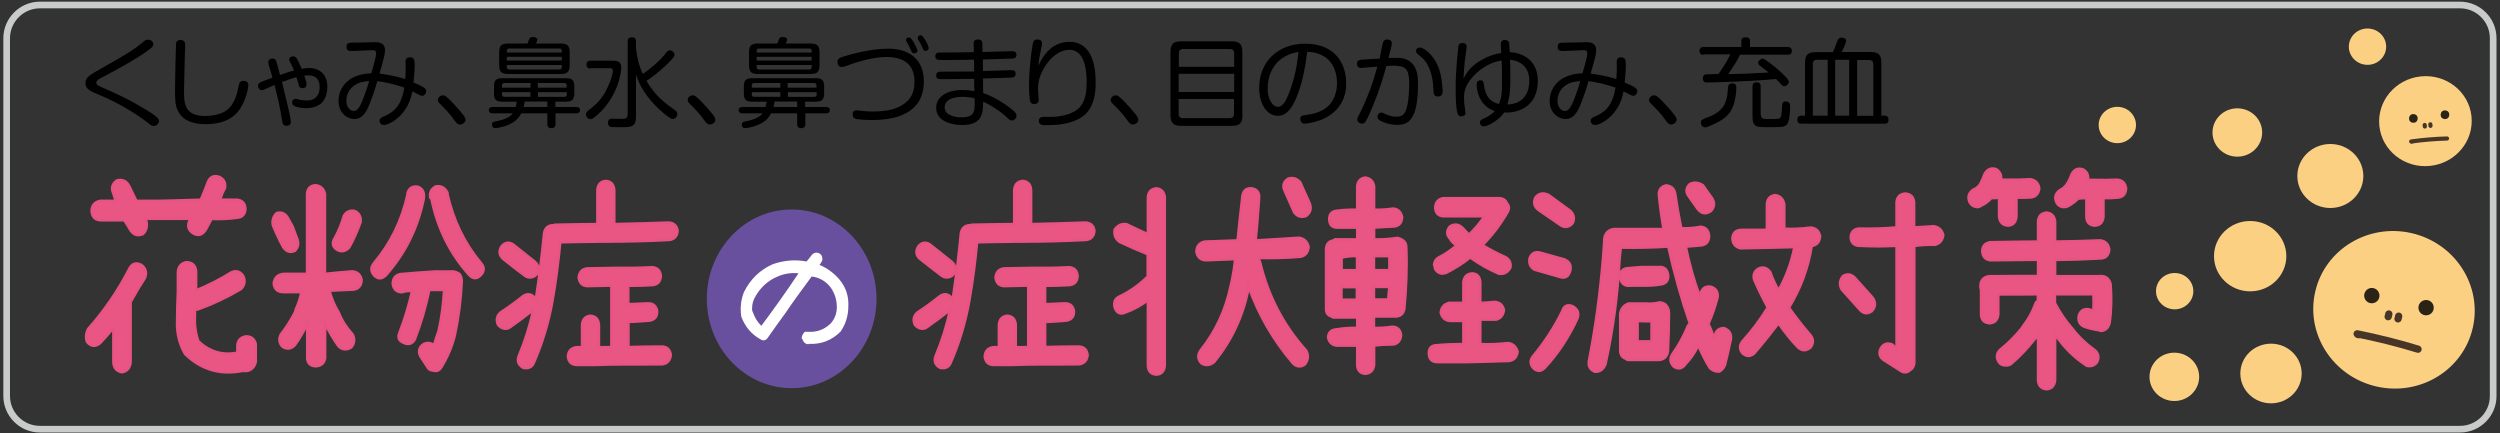 <?xml version="1.0" encoding="utf-8"?>
<!-- Generator: Adobe Illustrator 26.1.0, SVG Export Plug-In . SVG Version: 6.00 Build 0)  -->
<svg version="1.1" xmlns="http://www.w3.org/2000/svg" xmlns:xlink="http://www.w3.org/1999/xlink" x="0px" y="0px"
	 viewBox="0 0 1500 260" style="enable-background:new 0 0 1500 260;" xml:space="preserve">
<rect x="0" y="0" width="1500" height="260" fill="#333333" stroke="none"/>
<style type="text/css">
	.st0{fill:#68509F;}
	.st1{fill:#E95684;stroke:#E95383;stroke-width:1.643;stroke-miterlimit:10;}
	.st2{fill:#FFFFFF;}
	.st3{fill:none;stroke:#C9CACA;stroke-width:4;stroke-miterlimit:10;}
	.st4{fill:#FBD083;}
	.st5{opacity:0.83;}
	
		.st6{opacity:0.83;fill:none;stroke:#231815;stroke-width:4.377;stroke-linecap:round;stroke-linejoin:round;stroke-miterlimit:10;}
	
		.st7{opacity:0.83;fill:none;stroke:#231815;stroke-width:2.507;stroke-linecap:round;stroke-linejoin:round;stroke-miterlimit:10;}
</style>
<g id="レイヤー_2">
</g>
<g id="レイヤー_1">
	<ellipse class="st0" cx="475" cy="179.3" rx="50.9" ry="53.6"/>
	<g>
		<path class="st1" d="M84.8,159c2.6,1.9,3.3,4.5,2.2,7.6c-3.1,4.9-6,9.7-8.7,14.6v0.9v35.1c-0.3,3.5-2,5.5-5.1,6.1
			c-3.2-0.6-5-2.6-5.1-6.1v-20.6c-2.6,3.2-5.2,6.2-7.9,9.1c-3,2.5-5.6,2.3-8-0.7c-0.8-2.5-0.6-5.1,0.7-7.6
			c9.6-10.8,17.9-22.8,24.7-36.1C79.2,158.1,81.7,157.4,84.8,159z M114.6,131.2H95.1h-8c-0.1,0.7,0.1,1.2,0.7,1.6
			c0.6,3.1,0,5.6-2.1,7.6c-3.1,1.3-5.5,0.5-7.4-2.3c-1.1-2-2.4-4-3.7-6H60.7c-3.4,0-5.3-1.8-5.7-5.4c0.1-3.4,1.8-5.5,5.1-6.1h9.4
			l-1.5-4.7c-1.4-3.1-0.6-5.6,2.2-7.6c3.2-0.8,5.6,0.3,7.2,3.2l4.4,9.1h13.2c8.4-0.2,16.9-0.4,25.5-0.7c1.5-3.4,2.9-7,4.3-10.7
			c1.2-3,3.4-4,6.5-3.1c3,1.3,4.2,3.6,3.6,6.9c-1.3,2.1-2.2,4.4-2.8,6.9h10.1c3.1,0.3,4.8,2.1,5,5.4c-0.2,3.3-1.9,5.1-5,5.3
			c-5.1,0.7-10.2,0.9-15.3,0.7c-1.3,2.3-2.5,4.6-3.7,6.9c-2,2.8-4.4,3.4-7.2,1.8c-3-1.9-3.7-4.5-2.2-7.7
			C114.3,132.1,114.6,131.8,114.6,131.2z M153.4,206.4v9.1v1.6c-0.7,3-2.5,4.8-5.1,5.4h-2.9c-13.1,2.6-24.6-0.7-34.3-10.1
			c-3.2-5.5-4.8-11.6-4.8-18c0-6.5,0.2-12.9,0.5-19.4v-11.5c0.1-3.4,1.8-5.5,5-6.1c3.5,0,5.5,1.8,5.8,5.4v2.2v9.3
			c7.3-3,14.4-6.6,21.2-10.8c3-1.4,5.4-0.6,7.2,2.3c1.2,2.9,0.7,5.5-1.5,7.6c-8.4,5-17.1,9.1-26.1,12.3h-1.5v3.9
			c-0.3,5.4,0.4,10.4,2.1,15.2c6.7,6.3,14.5,8.6,23.5,6.9v-2.3v-1.5V207c0.4-2.9,2-4.6,5-5.1C150.6,201.8,152.6,203.3,153.4,206.4z"
			/>
		<path class="st1" d="M170,148.3c-1.5-2.7-2.8-5.4-4-8l-2.2-5.1c-0.6-2.8,0.2-5.3,2.2-7.3c2.9-0.8,5.1,0.2,6.7,2.9l2.9,5.3
			c0.8,2.3,1.7,4.7,2.6,7c1.2,2.9,0.7,5.4-1.4,7.4C174.1,151.7,171.8,150.9,170,148.3z M211.3,162.9c3.1,0.2,5,1.9,5.6,5.1
			c-0.1,3.3-1.7,5.2-4.7,5.7c-4.8,0.2-9.7,0.4-14.6,0.7c1.3,4.7,3.1,9.1,5.6,13.1c1.9,4.9,4.7,9.2,8.2,13c1.6,2.8,1.3,5.5-0.7,7.9
			c-2.7,1.7-5.2,1.5-7.5-0.6c-3.1-4.4-5.8-9-8.2-13.7v20.9c-0.6,3-2.5,4.6-5.7,4.7c-3.1-0.2-4.7-1.8-4.9-4.7v-20.9
			c-2.1,4.6-4.6,8.9-7.5,12.9c-2.3,2.4-4.8,2.7-7.5,0.9c-1.9-2.2-2.2-4.7-0.8-7.3c3.1-4,5.9-8.3,8.3-13c0.3-0.6,0.5-1.3,0.7-2.2
			c1.5-3.2,2.6-6.6,3.3-10.2H170c-3.4,0-5.3-1.7-5.7-5.1c0.4-3.4,2.3-5.3,5.7-5.7h14.3v-48.1c0.2-3.1,1.8-4.8,4.9-5.1
			c3.1,0.3,5,2,5.7,5.1v48.1C200.3,163.8,205.7,163.3,211.3,162.9z M202.2,149.8c-2.8-1.8-3.1-4.3-1.1-7.3c2.2-4.1,4-8.5,5.3-13.1
			c1.5-2.3,3.6-3.3,6.4-2.8c2.7,1.3,3.8,3.5,3.5,6.6c-1.9,5.4-4.1,10.4-6.8,15.2C207.3,150.8,204.9,151.3,202.2,149.8z M254.2,118.7
			v0.6c-3.6,17.6-11.2,32.9-22.8,45.9c-2.4,2.3-4.7,2.3-6.9,0c-2.1-2.4-2.1-4.9,0-7.4c10-11.9,16.7-25.7,20.1-41.3v-0.7
			c0.9-3,3-4.2,6.1-3.7C253.5,113.2,254.7,115.4,254.2,118.7z M271.4,162.9c1.5,0.1,2.9,0.6,4.2,1.5c0.9,1.2,1.4,2.6,1.4,4.4
			c-0.5,11-1.9,21.9-4.2,32.6c-1.8,6.9-4.5,13.3-8.3,19.3c-1.3,1.8-2.9,2.2-4.9,1.5c-1.5,0-2.6-0.8-3.3-2.3l-4-6.1
			c-1.5-3-0.8-5.5,1.9-7.3c2.1-1.1,4.2-0.8,6.2,0.7c0.8-2.8,1.8-5.7,2.8-8.6c1.8-8.1,2.9-16.3,3.3-24.7h-6.1h-2.9
			c-2,10.2-5,20.2-8.7,29.8c-1.6,2.6-3.7,3.3-6.4,2c-3.1-1.1-3.9-3.2-2.6-6.3c3.1-8,5.6-16.3,7.5-24.8c-2.1-0.2-4.2,0-6.2,0.7
			c-3.2-0.1-5-1.8-5.4-5.1c0.1-3.3,1.7-5.2,4.7-5.7c6.7-0.6,13.4-1.1,20.1-1.5H271.4z M288.4,157.7c2.3,2.5,2.3,5,0,7.4
			c-2.3,2.3-4.5,2.3-6.7,0c-11.7-12.9-19.2-28.2-22.8-45.9l-0.7-0.6c-0.5-3,0.6-5.3,3.3-6.7c3.1-0.5,5.4,0.7,6.9,3.7v0.7
			C271.9,132,278.5,145.8,288.4,157.7z"/>
		<path class="st1" d="M401.2,133.6c3.1,0.2,4.8,1.8,5.3,4.8c-0.2,3.2-1.8,5.1-4.9,5.5c-13,0.7-26.1,1-39.3,1
			c-8.8,0.1-17.5,0.2-26.2,0.4c-1.1,11.8-2.6,23.4-4.6,34.9c-2.3,13.1-6.1,25.8-11.4,37.8c-0.9,1.9-2.5,2.9-4.6,2.8
			c-0.6,0.1-1.3,0-1.9-0.4c-2.7-1.7-3.4-4-2.2-7c3.7-8.9,6.6-18,8.6-27.5c-4.6,3.6-9.3,7.1-14,10.4c-0.8,0.6-1.8,0.9-2.9,0.9
			c-1.7-0.2-3.1-1-4.2-2.3c-1.3-2.9-0.8-5.4,1.5-7.4c4.6-3,9.1-6.3,13.5-9.8c2.5-1.7,4.8-1.4,6.9,0.9c0.2,0.3,0.4,0.6,0.6,1
			c0.1-0.5,0.2-1,0.4-1.6c1.9-12.7,3.5-25.4,4.7-38.1c0.6-3.1,2.4-4.7,5.4-4.7c0.5-0.1,0.8-0.2,1.1-0.3c8.5-0.2,17-0.3,25.5-0.4
			v-20.6c0.3-3.2,1.9-5,5-5.3c3.1,0.3,4.7,2,5,5.3v20.6C379.5,134.3,390.3,134,401.2,133.6z M301.8,155.2c-2.3-2.2-2.6-4.7-0.8-7.4
			c1.9-2.3,4.2-2.7,6.7-1.2c4.4,3.5,8.8,7,13.2,10.5c2.3,2.1,2.7,4.6,1.1,7.4c-1.1,1.3-2.5,1.9-4,1.9c-1,0-2-0.3-2.9-0.9
			C310.5,162.1,306.1,158.7,301.8,155.2z M397.4,208c3,0.2,4.6,1.9,5,5c-0.3,3.1-1.9,5-4.9,5.5c-9.9,0.1-19.8,0.1-29.8,0.1
			c-7.2,0.3-14.5,0.4-21.9,0.3c-3-0.2-4.6-1.8-5-5c0.2-3.1,1.8-5,4.9-5.5h3.6v-13.6c0.3-3.2,1.9-5,5-5.3c3.1,0.3,4.7,2,5,5.3v13.6
			c2.6,0,5.1,0,7.6-0.1v-37c-4.7,0.1-9.5,0.2-14.3,0.3h-0.3c-3-0.2-4.6-1.9-5-5.1c0.3-3.2,1.9-5,5-5.4c5.6-0.1,11.2-0.2,16.8-0.3
			c7.5,0.1,14.9,0,22.3-0.4c3.1,0.3,4.8,2,5,5.3c-0.2,3.2-1.8,5-4.9,5.3c-4.8,0.3-9.7,0.4-14.6,0.4v11.1h2.6
			c3.1-0.2,6.2-0.3,9.3-0.4c3-0.1,4.8,1.4,5.4,4.4c0.2,3.2-1.2,5.2-4.3,5.8c-3.4,0.3-6.8,0.5-10.1,0.7H377v15.3
			c6.7-0.2,13.3-0.3,20-0.3H397.4z"/>
		<path class="st1" d="M651.3,133.6c3.1,0.2,4.8,1.8,5.3,4.8c-0.2,3.2-1.8,5.1-4.9,5.5c-13,0.7-26.1,1-39.3,1
			c-8.8,0.1-17.5,0.2-26.2,0.4c-1.1,11.8-2.6,23.4-4.6,34.9c-2.3,13.1-6.1,25.8-11.4,37.8c-0.9,1.9-2.5,2.9-4.6,2.8
			c-0.6,0.1-1.3,0-1.9-0.4c-2.7-1.7-3.4-4-2.2-7c3.7-8.9,6.6-18,8.6-27.5c-4.6,3.6-9.3,7.1-14,10.4c-0.8,0.6-1.8,0.9-2.9,0.9
			c-1.7-0.2-3.1-1-4.2-2.3c-1.3-2.9-0.8-5.4,1.5-7.4c4.6-3,9.1-6.3,13.5-9.8c2.5-1.7,4.8-1.4,6.9,0.9c0.2,0.3,0.4,0.6,0.6,1
			c0.1-0.5,0.2-1,0.4-1.6c1.9-12.7,3.5-25.4,4.7-38.1c0.6-3.1,2.4-4.7,5.4-4.7c0.5-0.1,0.8-0.2,1.1-0.3c8.5-0.2,17-0.3,25.5-0.4
			v-20.6c0.3-3.2,1.9-5,5-5.3c3.1,0.3,4.7,2,5,5.3v20.6C629.6,134.3,640.5,134,651.3,133.6z M551.9,155.2c-2.3-2.2-2.6-4.7-0.8-7.4
			c1.9-2.3,4.2-2.7,6.7-1.2c4.4,3.5,8.8,7,13.2,10.5c2.3,2.1,2.7,4.6,1.1,7.4c-1.1,1.3-2.5,1.9-4,1.9c-1,0-2-0.3-2.9-0.9
			C560.7,162.1,556.3,158.7,551.9,155.2z M647.5,208c3,0.2,4.6,1.9,5,5c-0.3,3.1-1.9,5-4.9,5.5c-9.9,0.1-19.8,0.1-29.8,0.1
			c-7.2,0.3-14.5,0.4-21.9,0.3c-3-0.2-4.6-1.8-5-5c0.2-3.1,1.8-5,4.9-5.5h3.6v-13.6c0.3-3.2,1.9-5,5-5.3c3.1,0.3,4.7,2,5,5.3v13.6
			c2.6,0,5.1,0,7.6-0.1v-37c-4.7,0.1-9.5,0.2-14.3,0.3h-0.3c-3-0.2-4.6-1.9-5-5.1c0.3-3.2,1.9-5,5-5.4c5.6-0.1,11.2-0.2,16.8-0.3
			c7.5,0.1,14.9,0,22.3-0.4c3.1,0.3,4.8,2,5,5.3c-0.2,3.2-1.8,5-4.9,5.3c-4.8,0.3-9.7,0.4-14.6,0.4v11.1h2.6
			c3.1-0.2,6.2-0.3,9.3-0.4c3-0.1,4.8,1.4,5.4,4.4c0.2,3.2-1.2,5.2-4.3,5.8c-3.4,0.3-6.8,0.5-10.1,0.7h-2.9v15.3
			c6.7-0.2,13.3-0.3,20-0.3H647.5z"/>
		<path class="st1" d="M693.8,113.1c3,0.3,4.6,2,5,5.1v101.2c-0.3,3.3-1.9,5.1-5,5.3c-3.1-0.2-4.8-1.9-5-5.3v-39.3
			c-4.3,3.1-8.7,5.6-13.5,7.3c-3.1,1.4-5.2,0.4-6.4-2.8c-0.8-3.2,0.1-5.5,2.9-6.7c6.3-3,11.9-7,16.9-12v-13.4
			c-5.7-2.3-11.4-4.8-16.9-7.4c-2.5-1.8-3.5-4.2-2.9-7.4c1.8-2.5,4.1-3.6,7.1-3.1c4.3,2.1,8.5,4.1,12.8,6v-22.3
			C689.1,115.1,690.7,113.4,693.8,113.1z M785.1,148c-0.3,3.5-1.9,5.5-5,6c-8.2,0.7-16.5,0.9-24.8,0.7v0.7l0.8,2.3
			c4.9,20.2,14.1,37.7,27.6,52.7c1.5,2.9,1.2,5.6-0.8,8.2c-2.6,1.8-5,1.5-7.1-0.7c-11.8-13.7-20.8-29.3-26.9-46.7v2.8
			c-3.4,16.4-10.3,30.8-20.5,43.2c-2.4,2-5,2.3-7.6,0.7c-2.3-2.6-2.3-5.4,0-8.2c8.7-11,14.6-23.7,17.6-38l0.7-2.9
			c0.9-4.4,1.6-8.9,2.1-13.4l-17.6,0.7c-3.2-0.1-5.1-1.8-5.7-5.1c0.2-3.4,1.8-5.4,5-6l19.7-0.7c0.9-8.9,1.9-17.8,2.9-26.7
			c0.6-3.4,2.5-4.9,5.7-4.5c3.1,0.6,4.5,2.5,4.2,5.8c-0.6,8.5-1.2,16.9-2.1,25.4c8.7-0.5,17.4-1,26.2-1.6
			C782.4,143.2,784.3,144.9,785.1,148z M776.5,127.3l-5.6-12.7c-1.5-3.1-0.8-5.6,2.1-7.4c2.8-0.8,5.1,0,7.1,2.2l5.7,12.7
			c1.1,3,0.4,5.5-2.1,7.4C780.8,130.6,778.4,129.9,776.5,127.3z"/>
		<path class="st1" d="M841.9,144.4c1.2,0.9,1.8,2.1,1.8,3.7c0.5,12.6,0,25.1-1.2,37.5c-0.6,2.6-2.2,4-4.6,4.2h-13.6v7
			c3.6,0.1,7.3-0.1,11-0.7c3.1,0,4.9,1.7,5.3,5c-0.3,3.2-1.9,5.1-4.7,5.5c-3.9,0-7.7,0.2-11.5,0.7v11.8c-0.5,3.2-2.2,4.9-5.3,5.1
			c-3-0.3-4.5-2-4.7-5.1v-11.8h-12.1c-2.9-0.2-4.7-1.8-5.4-4.8c0.2-3,1.8-4.6,4.9-4.8c4.2-0.7,8.4-1,12.6-0.9v-6.4h-13.5
			c-0.8,0.2-1.5,0-1.9-0.6c-2.3-0.5-3.4-2.1-3.3-5v-35.5c0.2-3,1.8-4.7,4.7-5c0.2-0.6,0.6-0.8,1.4-0.6h12.6v-7.2h-12.1
			c-3.1,0-4.6-1.7-4.7-5c0-3.1,1.6-4.8,4.7-5c4-0.5,8-0.7,12.1-0.6v-14.2c0.3-2.9,1.8-4.6,4.7-5.1c3,0.4,4.7,2.1,5.3,5.1v14.2
			c3.8,0.1,7.6-0.1,11.5-0.7c2.9,0.3,4.6,1.9,5.3,5c-0.1,3.3-1.6,5.2-4.6,5.6c-4.2,0.2-8.2,0.4-12.2,0.7v7.2
			c4.8,0.1,9.5-0.2,14.2-0.9C839.7,143.1,840.9,143.6,841.9,144.4z M814.3,162.2v-8.6c-3.2-0.1-6.4,0.2-9.4,0.9v7.7H814.3z
			 M804.8,179.9h9.4v-7.7h-9.4V179.9z M833.7,153.6h-9.4v8.6h9.4v-3.5V153.6z M824.3,172.1v7.7h8.7c0.2-2.5,0.4-5.1,0.7-7.7H824.3z
			 M904.9,205.9c2.9,0.4,4.7,2.1,5.6,5.1c-0.4,3.1-2,5-4.9,5.5c-8.3,0.3-16.6,0.5-24.8,0.7H862c-3-0.2-4.5-1.8-4.6-5
			c-0.2-3.2,1.3-4.9,4.6-5c5.3-0.5,10.6-0.7,16.1-0.7v-14h-8.2c-2.9-0.3-4.7-1.9-5.4-5c0.3-3,1.9-4.9,4.9-5.7h8.7v-12.7
			c0.4-3.1,2.1-4.8,5.3-5c2.9,0.2,4.4,1.9,4.7,5v12.7c2.9-0.1,5.7-0.3,8.6-0.6c3.1,0.2,4.9,1.8,5.6,4.8c-0.4,3.1-1.9,5-4.6,5.7h-9.6
			v14.8C893.7,206.8,899.3,206.5,904.9,205.9z M860.5,158.7c0.3-1.9,1.2-3.4,2.8-4.2c3.8-1.9,7.4-4.4,10.8-7.3
			c-1.8-0.9-3.1-2.3-4.2-4.2c-2-2.2-2-4.6,0-7c2.6-1.8,5.1-1.5,7.5,0.7c1.4,1.5,2.7,2.9,4,4.2c3.5-3.4,6.7-7.2,9.4-11.2h-25
			c-2.9-0.3-4.4-1.9-4.6-5c0.1-3.2,1.6-5.1,4.6-5.7h34.3c1.9,0.2,3.3,1.2,4,2.9c1.3,1.5,1.5,3.1,0.7,4.8
			c-4.3,7.6-9.4,14.4-15.4,20.4c4.5,2.7,9.2,5.2,14,7.3c2.3,1.4,3.2,3.4,2.8,6.1c-1.6,2.9-3.8,4.1-6.8,3.7
			c-6.1-2.6-11.9-5.9-17.3-9.8c-4.4,3.6-9.2,6.6-14.2,9.1c-2.8,1.2-5,0.5-6.7-2C861,160.5,860.8,159.6,860.5,158.7z"/>
		<path class="st1" d="M920.6,161.7c-2.4-1.5-3.3-3.7-2.8-6.6c1-3,3.1-4.2,6.2-3.5l14.6,4.1c3.1,1.3,4.2,3.5,3.5,6.6
			c-0.9,3.6-3,4.9-6.2,3.8L920.6,161.7z M943.6,183.8c3,1.7,3.9,4.1,2.8,7.3c-5.1,11.1-11.6,21-19.6,29.6c-2.3,2.3-4.6,2.3-6.9,0
			c-1.9-2.3-1.9-4.7,0-7c6.8-8.2,12.7-17.2,17.5-27C938.4,183.5,940.5,182.5,943.6,183.8z M922.8,125.7c-2.3-1.9-2.8-4.3-1.5-7.2
			c2-2.5,4.6-3,7.8-1.5l13,9.5c2.2,2.1,2.7,4.6,1.5,7.3c-2,2.4-4.4,2.9-6.9,1.5L922.8,125.7z M1034.3,196.9c3.1,1.1,4.5,3.2,4.2,6.4
			c-1.1,5.5-2.3,10.7-3.6,15.8c-0.8,1.8-1.9,3-3.3,3.8c-2.2,0.1-4.1-0.6-5.7-2.2c-2.6-4.2-4.9-8.7-6.9-13.6c-2,4.3-4.6,8.1-7.8,11.4
			c-1.9,2.7-4.1,3.2-6.8,1.5c-2.4-2.3-2.7-4.9-0.8-7.7c3.7-5.2,6.8-10.8,9.2-16.8c0.3-0.5,0.7-0.9,1.2-1.3
			c-5.2-15.1-9.5-30.5-13-46.3c-9.6,0.6-19.2,0.8-28.6,0.6l-0.7,6.7c-1.1,21.6-3.9,42.7-8.5,63.4c-1.2,3-3.3,4.5-6.2,4.4
			c-2.9-1.2-4.1-3.3-3.6-6.4c4-20.4,6.8-41.1,8.5-62.1l0.7-9.5v-1.5c0.4-3.4,2.2-5.4,5.6-6h30c-1.2-6.7-2.1-13.5-2.8-20.4
			c-0.2-3.1,1.2-5.1,4.3-5.8c3.1,0.3,4.9,2,5.4,5.1c1,6.9,2.2,13.8,3.6,20.6c3.9,0.2,7.8-0.1,11.7-0.9c3,0.3,4.6,2,5,5.3
			c0,3.5-1.7,5.5-5,5.8c-3,0.3-6,0.5-9,0.7c2.1,10.2,4.9,20.3,8.5,30.1c-0.1-0.8,0.1-1.6,0.6-2.3c1.1-3,3.2-4.2,6.4-3.5
			c3,1.2,4.1,3.4,3.5,6.6c-1.4,5.4-3.2,10.5-5.4,15.5c1.3,2.7,2.4,5.5,3.3,8.5c0.3-0.3,0.5-0.7,0.7-1.3
			C1029.4,198.5,1031.3,197,1034.3,196.9z M977.8,171.4c-3.4,0.2-5.3-1.6-5.6-5.3c-0.1-3,1.2-4.7,4-5.1l8.5-0.7h10.4
			c3.2-0.4,5.1,1.1,5.7,4.5c0.4,3.3-1.1,5.3-4.3,5.8c-3.8,0.6-7.5,0.8-11.1,0.7H977.8z M999.4,182.9c1.2,1.3,1.9,2.8,1.9,4.7
			c0,7.8-0.2,15.5-0.6,23.2c-0.5,3-2.1,4.7-5,5.1h-18c-0.9,0.1-1.7-0.1-2.2-0.7c-2-0.7-3.1-2.1-3.3-4.4v-22.6c0.5-3,2.1-5,4.9-6h0.7
			h9.7c2.9,0.2,5.6,0,8.3-0.7C997.1,181.6,998.3,182,999.4,182.9z M987.5,192.6h-5v12.3h8.5v-11.5v-0.7H987.5z M1018.9,125.7
			l-5.6-7.9c-1.9-2.5-1.8-5,0.6-7.3c2.6-1.3,5.2-1,7.8,0.7l5.6,7.9c1.6,2.7,1.3,5.2-0.7,7.4C1023.7,128.6,1021.2,128.3,1018.9,125.7
			z"/>
		<path class="st1" d="M1086.3,136.6c3.1,0.2,5,1.9,5.7,5.1c-0.3,3.4-1.9,5.4-5,5.8c-2.1,13.3-6.7,25.7-13.7,37.1
			c4.1,5.7,8.4,11.3,13,16.6c1.8,2.3,1.8,4.7,0,7.2c-2.5,2.2-5,2.2-7.5,0c-4.3-4.5-8.1-9.3-11.7-14.5c-4.7,6.2-9.6,12.3-14.6,18.1
			c-2.3,2-4.6,2-6.9,0c-2-2.4-2-4.9,0-7.3c5.6-6.2,10.6-12.9,15.1-20.2c-3-5.5-5.7-11-8.2-16.8c-0.7-2.9,0.2-5.1,2.8-6.6
			c2.8-1.1,5-0.3,6.8,2.2c1.4,3.9,3.1,7.5,5,11c4.6-8.1,7.8-16.8,9.6-26.1c-10.8,0.3-21.7,0.5-32.5,0.7c-3-0.8-4.5-2.7-4.7-5.8
			c0.2-3.1,1.8-4.8,4.7-5.1h16v-15.2c0.1-3.3,1.7-5.2,4.9-5.7c3.1,0.5,4.9,2.4,5.4,5.7v14.5C1075.8,137.6,1081.1,137.3,1086.3,136.6
			z M1112.6,166.4l11.1,12.4c1.8,2.8,1.6,5.5-0.7,7.9c-2.4,1.7-4.7,1.5-6.8-0.6l-11.1-12.4c-1.6-2.8-1.3-5.5,0.7-8
			C1108.3,164.2,1110.5,164.5,1112.6,166.4z M1165.9,141c-0.4,3.1-2,5.1-4.9,5.8c-4.2-0.1-8.3,0.1-12.5,0.7v70.2
			c-0.1,2-1,3.5-2.6,4.4c-1.6,1.4-3.2,1.6-4.9,0.7l-10.4-6.6c-2.8-1.8-3.5-4.1-2.1-7.2c1.7-2.7,4-3.5,6.9-2.2
			c0.8,0.9,1.7,1.6,2.6,2.2v-61.6c-7.6,0.4-15.1,0.4-22.6,0c-3.1-0.2-4.8-1.9-4.9-5.1c0.2-3.1,1.8-4.8,4.9-5.1
			c7.5,0.2,15,0,22.6-0.7v-15.2c0.3-3.1,1.9-4.8,5-5.1c3.2,0.1,5,1.8,5.4,5.1v15.2c3.9-0.2,7.8-0.4,11.8-0.7
			C1163.3,136.3,1165.1,138,1165.9,141z"/>
		<path class="st1" d="M1194.8,118.8c-1.9,2-3.9,3.6-6.1,4.5c-0.7,0.6-1.5,0.9-2.2,0.9c-2.1-0.1-3.7-1.1-4.7-2.9
			c-1.3-3-0.6-5.5,2.1-7.4c1.8-0.7,3.3-1.9,4.4-3.7c0.9-1.8,1.8-3.8,2.5-5.8c1.6-2.8,3.8-3.8,6.8-2.9c2.4,1.5,3.4,3.6,2.9,6.4h4.3
			c4.4,0.1,8.9,0,13.3-0.3c3.1,0.4,4.9,2.2,5.4,5.4c-0.4,3.3-2.1,5.1-5.1,5.4c-2.9,0.2-5.7,0.2-8.6,0.1v11.5c-0.3,3.3-1.9,5.1-5,5.3
			c-3.1-0.2-4.9-1.9-5.3-5.3v-11.5C1197.8,118.8,1196.2,118.9,1194.8,118.8z M1261,165.7c2.8,0.2,4.5,1.8,5.3,4.7
			c0.6,7.9,0.5,15.7-0.6,23.4c-0.7,2.9-2.5,4.5-5.1,4.7c-0.2,0-0.4-0.1-0.7-0.3c-3.2-0.5-6.3-1.2-9.3-2.2c-2.9-1.3-3.9-3.6-3.2-6.9
			c1.1-2.9,3.2-4,6.2-3.4c0.7,0.3,1.6,0.5,2.5,0.6c0.2-3.2,0.2-6.5,0-9.8H1239h-6.1v5c0,0.3,0.1,0.6,0.3,0.9
			c2.8,5.3,6.1,10.1,10,14.6c3.9,5.1,8.4,9.4,13.5,13c2.4,2,2.9,4.5,1.4,7.4c-1.2,1.5-2.6,2.2-4.3,2.2c-1.1,0.1-2.1-0.2-2.9-1
			c-5.9-4-11.1-8.9-15.5-14.8c-0.9-1-1.7-2-2.4-3.1v27.3c-0.3,3.3-1.9,5.2-5,5.5c-3.2-0.3-5-2.1-5.1-5.5v-26.9
			c-0.2,0.4-0.4,0.6-0.7,0.7c-0.5,0.7-0.9,1.2-1.4,1.6c-4.3,5.5-9,10.5-14.2,14.9c-1,0.7-2.1,1-3.3,0.9c-1.7,0-3-0.6-3.9-1.9
			c-1.8-2.7-1.5-5.2,0.7-7.4c4.7-3.8,9.1-8.1,13-13c0.4-0.6,0.8-1.2,1.2-1.8c2.9-3.7,5.1-7.8,6.8-12.4c0.3-0.9,0.8-1.7,1.7-2.3v-3.9
			c-8,0.1-15.9,0.1-23.9,0.1v12c-0.3,3.3-2,5.1-5.1,5.3c-3.2-0.2-5-1.9-5.1-5.3V174c-0.3-0.8-0.4-1.6-0.4-2.5
			c0.1-3.2,1.7-5.1,4.9-5.7c9.8-0.1,19.7-0.1,29.7-0.1v-9.9h-0.3c-9.3,0.1-18.7,0.2-28,0.3h-0.3c-3-0.3-4.6-2-4.9-5.3
			c0.1-3.2,1.7-5,4.9-5.4c9.4-0.2,18.9-0.3,28.3-0.4h0.3v-12c0.2-3.3,1.9-5.1,5.1-5.4c3.1,0.4,4.7,2.2,5,5.4v12
			c9.1-0.1,18.1-0.3,27.2-0.7c3.1,0.4,4.8,2.2,5.3,5.4c-0.3,3.3-1.9,5.1-5,5.3c-9.2,0.5-18.3,0.8-27.5,0.9v9.9h6.1H1261z
			 M1270.3,107.9c3.1,0.2,4.8,1.9,5.3,5.1c-0.2,3.4-1.9,5.3-5,5.5c-2.9,0.3-5.7,0.4-8.6,0.3v11.2c-0.3,3.3-1.9,5.1-5,5.3
			c-3.2-0.1-5-1.8-5.1-5.3v-11.2c-1.8,0-3.4,0.1-5,0.3c-1.9,1.8-3.8,3.3-6,4.5c-0.7,0.4-1.5,0.6-2.4,0.6c-2,0-3.6-0.9-4.6-2.8
			c-1.3-2.9-0.6-5.4,2.1-7.3c1.7-0.8,3.1-2,4.2-3.7c1.2-1.8,2.1-3.7,2.8-5.8c1.5-2.9,3.7-3.9,6.8-2.9c2.4,1.4,3.4,3.5,2.9,6.3h4.3
			C1261.4,108.1,1265.8,108.1,1270.3,107.9z"/>
	</g>
	<g>
		<path class="st2" d="M487.2,152.8c1.5-1.4,3-1.6,4.7-0.6c1,0.7,1.5,1.7,1.5,3c0.1,0.9-0.1,1.5-0.6,2c-0.3,0.7-0.6,1.2-1.1,1.7
			c4.8,2.1,8.9,5.1,12.2,9.1c3.7,4.6,5.4,9.8,5.1,15.8c0,5.5-1.5,10.5-4.6,15.1c-5.3,5.3-11.6,7.8-19,7.4l-0.5,0.2h0.8
			c-2.1,0.2-3.5-0.8-4.2-2.9c-0.4-0.2-0.5-0.5-0.5-0.9c0.2-1.4,0.8-2.6,1.9-3.6h2.5c5,0.2,9.4-1.5,13.1-5.1
			c2.5-2.9,3.7-6.3,3.6-10.2c-0.1-4.1-1.3-7.8-3.6-11.2c-2.9-3.8-6.7-6.1-11.5-6.7c-5.5,7.4-10.9,14.8-16,22.3
			c-3.5,4.8-6.9,9.5-10.3,14.4c-1.1,1.7-2.6,2.1-4.4,1c-5.4-3-9.2-7.5-11.5-13.5c-0.8-5.1-0.3-10,1.5-14.7
			c3.9-7.9,9.7-13.5,17.4-16.9c6.7-2.3,13.4-2.9,20.2-1.6C485,155.7,486.1,154.3,487.2,152.8z M451.8,187.5c1.1,3.1,2.7,5.8,5,8
			c7.6-10.2,15.1-20.7,22.3-31.5c-4.4-0.5-8.6,0.2-12.5,1.9c-6,2.5-10.5,6.7-13.7,12.6c-1,1.9-1.6,3.9-1.6,5.8
			C451.1,185.6,451.3,186.6,451.8,187.5z"/>
	</g>
	<g>
		<path d="M56.7,55.7c-4.3-1.9-5.4-3.3-5.4-5.9c0-3.4,2.3-4.7,9.6-8.8c15.4-8.6,20.7-12.1,24.7-15.6c1.2-1,1.9-1.6,3.1-1.6
			c1.6,0,3.3,1,3.3,2.7c0,1.2-0.6,1.8-3,3.6c-7.4,5.4-16.5,10.4-26.2,15.5c-2.3,1.2-3.6,1.9-4.2,2.5c-0.4,0.3-0.8,0.8-0.8,1.5
			c0,1.2,1,1.8,2.7,2.5c10.6,4.7,16.1,7.1,26.4,13.3c2.4,1.5,6.1,3.7,7.6,5.3c0.5,0.6,0.9,1.3,0.9,2c0,1.1-1.3,2.9-3,2.9
			c-1.2,0-2.2-0.6-3.4-1.7c-8.4-6.7-20.5-13.1-25.4-15.2L56.7,55.7z"/>
		<path d="M111.1,27.2c0,1-0.2,5.3-0.2,6.2c-0.1,2.9-0.5,18.6-0.5,20.8c0,7.5,0,15.4,12.7,15.4c4.1,0,9.3-0.9,12.7-3.3
			c3.4-2.4,5.2-6.4,6.4-10.3c0.3-1,1.1-5.4,1.5-6.3c0.6-1.1,1.8-1.2,2.2-1.2c1.3,0,3.1,0.4,3.1,2.5c0,1.5-0.7,5.3-2.4,9.4
			c-2.2,5.2-6.8,14.1-23.1,14.1c-7.4,0-13.4-1.9-16.5-7.5c-2-3.4-2-7.9-2-13.5c0-4.9,0.5-26.5,0.6-27.4c0.3-2,1.9-2.1,2.9-2.1
			C111.1,24.1,111.1,26.2,111.1,27.2z"/>
		<path d="M161.2,38.9c-0.1-0.1-0.2-0.9-0.2-1.5c0-2,1.9-2.3,2.5-2.3c1.6,0,2,1.1,2.3,1.8c0.3,0.8,0.4,1.2,2.2,8.1
			c5.4-1.9,6-2.1,8.4-2.7c-0.6-1.5-1.2-3-2.1-4.5c-0.7-1.3-0.8-1.6-0.8-2c0-1.4,1.3-2,2.3-2c1.1,0,1.9,0.6,2.4,1.5
			c0.5,0.8,2.4,4.9,2.8,6c2.7-0.5,4.2-0.5,4.6-0.5c4.1,0,10.8,2.1,10.8,11.4c0,1.8-0.3,7.4-4.3,10.3c-3.2,2.3-7.4,2.4-8.5,2.4
			c-0.5,0-4.4,0-7-1.3c-0.9-0.5-1.3-1.1-1.3-2.1c0-0.3,0-2.2,2.2-2.2c0.4,0,2,0.5,2.4,0.6c1.2,0.2,2.7,0.4,4.1,0.4
			c5.9,0,7.8-4,7.8-8.1c0-3.6-1.6-7-6.7-7c-1.1,0-1.9,0.1-2.5,0.2c1,3.1,1.3,4.1,1.3,5.3c0,2.2-2,2.2-2.4,2.2
			c-1.3,0-1.8-0.6-2.1-1.5c-0.2-0.8-1.3-4.4-1.6-5.1c-2.7,0.8-3.9,1.2-8.6,2.9c2.8,11.5,3.4,14.2,4,16.7c0.3,1.3,1.3,6.1,1.3,7.2
			c0,2.2-1.9,2.4-2.7,2.4c-2,0-2.3-1.7-2.5-2.9c-1.2-7.7-2.7-14.4-4.6-21.6c-4.2,1.8-4.7,2-5.7,2.5c-0.8,0.4-1.3,0.6-1.9,0.6
			c-1.6,0-2.3-1.5-2.3-2.6c0-1,0.5-1.6,1.6-2.2c1.1-0.5,1.7-0.7,7.1-2.7C163,44.6,162.9,44.5,161.2,38.9z"/>
		<path d="M243.4,40.2c0-0.5-0.1-2.9-0.1-3.4c0.1-0.6,0.2-2.4,2.6-2.4c2.6,0,2.9,1.4,2.9,4.9c0,2.7-0.4,7.8-0.7,10.2
			c7,2.9,7.6,3.8,7.6,5.3c0,1.2-1.1,2.7-2.3,2.7c-0.8,0-1.5-0.4-3.3-1.3c-1.4-0.8-2.2-1.1-2.7-1.3C244.8,69.4,233.6,75,230.2,75
			c-1.2,0-2.5-1-2.5-2.6c0-1.2,0.9-1.8,2.3-2.4c5.6-2.4,10.6-5.5,12.6-17.4c-5.6-2.1-12.9-3.6-16.2-3.9c-1.2,4.6-3.6,11.1-4.6,13.6
			c-2.7,7-5.7,9.1-9.1,9.1c-4.5,0-9.6-3.7-9.6-10.9c0-5.7,3.3-12.6,12-15.3c2.5-0.8,4.9-1.1,7.7-1.2c0.4-1.5,2.3-8,2.5-9.4
			c0.2-0.8,0.4-2,0.4-2.7c0-0.6-0.1-1.8-2.3-1.8c-0.2,0-10.3,0.5-12.3,0.5c-1.4,0-3.2,0-3.2-2.5c0-2.5,1.8-2.5,3.4-2.5
			c1.6,0,3.2,0,6.8-0.1c2-0.1,5.1-0.2,7.1-0.2c1.8,0,5.8,0.2,5.8,4.7c0,2.7-0.6,4.7-3.3,14.1c8.5,1.2,14.2,2.9,15.4,3.3
			C243.4,44.9,243.4,42.2,243.4,40.2z M216.4,49.4c-6.1,1.9-8.6,6.7-8.6,11c0,4,2.3,6.2,4.5,6.2c2.3,0,3.8-2.7,5.6-7.3
			c1.3-3.5,2.6-7.1,3.6-10.7C218.9,48.9,217.9,49,216.4,49.4z"/>
		<path d="M276,74.7c-1.5,0-2.2-1-3.3-2.5c-2.8-4-5.7-6.9-8.9-10.1c-0.5-0.5-1.1-1.1-1.1-2.2c0-1.4,1.5-2.7,3-2.7c1,0,1.8,0,6.5,5.1
			c5.8,6.3,7.1,8.2,7.1,9.4C279.4,73.5,277.5,74.7,276,74.7z"/>
		<path d="M345.8,64.2c1,0,2.2,0.3,2.2,1.9c0,1.4-0.9,1.9-2.2,1.9h-12.5v6.4c0,0.6,0,2.5-2.3,2.5c-2,0-2.6-0.9-2.6-2.5V68h-15.6
			c-1.1,2-3.2,5.6-10.2,7.8c-2.4,0.7-4.7,1.1-5.4,1.1c-1.9,0-2-1.8-2-2.2c0-1.5,1.1-1.6,1.8-1.8c2.9-0.5,6-1.3,8.5-2.9
			c1.1-0.7,1.8-1.6,2.1-2h-12.1c-0.7,0-2.2-0.2-2.2-1.9c0-1.5,1.1-1.9,2.2-1.9h13.9c0.4-1.1,0.5-2,0.6-3.2h-8.5
			c-4,0-5.1-1.3-5.1-5.1V52c0-3.7,1.1-5.1,5.1-5.1h38c3.8,0,5.1,1.2,5.1,5.1v3.9c0,3.7-1.2,5.1-5.1,5.1h-6.3v3.2H345.8z M336.3,26.1
			c4.2,0,5.5,1.3,5.5,5.4v7.4c0,4.1-1.2,5.5-5.5,5.5H305c-4.1,0-5.5-1.2-5.5-5.5v-7.4c0-4.1,1.3-5.4,5.5-5.4h11.5
			c0.1-0.2,1.2-2.9,1.2-3c0.4-0.6,0.9-0.9,2.1-0.9c1.9,0,2.6,0.9,2.6,1.7c0,0.3-0.3,1.1-0.8,2.2H336.3z M301.2,52.6h17.1v-2.8h-15.6
			c-1,0-1.5,0.5-1.5,1.5V52.6z M301.2,55.3v1.4c0,0.9,0.5,1.4,1.5,1.4h15.6v-2.8H301.2z M304.1,31.5h33v-1c0-0.9-0.4-1.4-1.5-1.4
			h-30.1c-0.9,0-1.4,0.4-1.4,1.4V31.5z M337.1,34.1h-33v2.2h33V34.1z M304.1,39v1.2c0,1,0.5,1.5,1.4,1.5h30.1c1,0,1.5-0.5,1.5-1.5
			V39H304.1z M328.4,64.2v-3.3h-13.6c-0.1,0.9-0.3,1.8-0.6,3.3H328.4z M340,52.6v-1.3c0-0.9-0.4-1.5-1.5-1.5h-15.8v2.8H340z
			 M340,55.3h-17.2v2.8h15.8c1.1,0,1.5-0.5,1.5-1.4V55.3z"/>
		<path d="M354.4,41.1c-0.9,0-2.5-0.1-2.5-2.3c0-2,1.2-2.4,2.5-2.4h12.4c3,0,6,0,6,4.3c0,3-2.3,17.4-13.9,27.8c-3.3,3-4,3-4.6,3
			c-1.5,0-2.7-1.4-2.7-3c0-0.8,0.4-1.3,1.4-2.2c4.3-3.3,9.1-7.2,12.7-16.5c1.6-4,2-6.4,2-7.4c0-1.5-1-1.5-2.1-1.5H354.4z
			 M381.6,28.7c0.6,5.7,1.6,10.3,4.1,15.7c3.7-2.7,9.4-6.9,13.9-12.6c0.6-0.8,1.3-1.6,2.3-1.6c1.4,0,2.8,1.3,2.8,2.7
			c0,0.8-0.1,1.3-4.1,5.3c-5.6,5.5-9.6,8.2-12.7,10.3c5.2,9.1,11.3,13.5,17.2,17.7c0.7,0.5,1.3,1.1,1.3,2.2c0,1.7-1.5,3-2.7,3
			c-2.1,0-8.6-6.1-10.3-7.9c-8.4-8.5-10.8-15.8-11.8-18.8v25.3c0,6.3-3.3,6.3-8,6.3h-2c-1.8,0-4.7,0-5.3-0.2
			c-1.1-0.4-1.5-1.1-1.5-2.5c0-2.4,1.9-2.4,2.5-2.4c0.4,0,5.3,0.1,6.1,0.1c1.3,0,3.2,0,3.2-2.6V24.9c0-1.8,0.8-2.5,2.7-2.5
			c2.3,0,2.3,1.8,2.3,2.5V28.7z"/>
		<path d="M425.9,74.7c-1.5,0-2.2-1-3.3-2.5c-2.8-4-5.7-6.9-8.9-10.1c-0.5-0.5-1.1-1.1-1.1-2.2c0-1.4,1.5-2.7,3-2.7
			c1,0,1.8,0,6.5,5.1c5.8,6.3,7.1,8.2,7.1,9.4C429.3,73.5,427.4,74.7,425.9,74.7z"/>
		<path d="M495.7,64.2c1,0,2.2,0.3,2.2,1.9c0,1.4-0.9,1.9-2.2,1.9h-12.5v6.4c0,0.6,0,2.5-2.3,2.5c-2,0-2.6-0.9-2.6-2.5V68h-15.6
			c-1.1,2-3.2,5.6-10.2,7.8c-2.4,0.7-4.7,1.1-5.4,1.1c-1.9,0-2-1.8-2-2.2c0-1.5,1.1-1.6,1.8-1.8c2.9-0.5,6-1.3,8.5-2.9
			c1.1-0.7,1.8-1.6,2.1-2h-12.1c-0.7,0-2.2-0.2-2.2-1.9c0-1.5,1.1-1.9,2.2-1.9h13.9c0.4-1.1,0.5-2,0.6-3.2h-8.5
			c-4,0-5.1-1.3-5.1-5.1V52c0-3.7,1.1-5.1,5.1-5.1h38c3.8,0,5.1,1.2,5.1,5.1v3.9c0,3.7-1.2,5.1-5.1,5.1h-6.3v3.2H495.7z M486.2,26.1
			c4.2,0,5.5,1.3,5.5,5.4v7.4c0,4.1-1.2,5.5-5.5,5.5h-31.3c-4.1,0-5.5-1.2-5.5-5.5v-7.4c0-4.1,1.3-5.4,5.5-5.4h11.5
			c0.1-0.2,1.2-2.9,1.2-3c0.4-0.6,0.9-0.9,2.1-0.9c1.9,0,2.6,0.9,2.6,1.7c0,0.3-0.3,1.1-0.8,2.2H486.2z M451.1,52.6h17.1v-2.8h-15.6
			c-1,0-1.5,0.5-1.5,1.5V52.6z M451.1,55.3v1.4c0,0.9,0.5,1.4,1.5,1.4h15.6v-2.8H451.1z M454,31.5h33v-1c0-0.9-0.4-1.4-1.5-1.4
			h-30.1c-0.9,0-1.4,0.4-1.4,1.4V31.5z M487,34.1h-33v2.2h33V34.1z M454,39v1.2c0,1,0.5,1.5,1.4,1.5h30.1c1,0,1.5-0.5,1.5-1.5V39
			H454z M478.3,64.2v-3.3h-13.6c-0.1,0.9-0.3,1.8-0.6,3.3H478.3z M489.9,52.6v-1.3c0-0.9-0.4-1.5-1.5-1.5h-15.8v2.8H489.9z
			 M489.9,55.3h-17.2v2.8h15.8c1.1,0,1.5-0.5,1.5-1.4V55.3z"/>
		<path d="M514.2,66.2c0.5,0,2.7,0.4,3.4,0.4c2.3,0.3,4.6,0.3,6.1,0.3c8.1,0,12.3-1.3,15-2.5c6.8-3,10-7.8,10-15.2
			c0-8.1-3.7-15-16.9-15c-3.7,0-11.7,0.7-24.2,5.4c-1.4,0.5-2,0.6-2.5,0.6c-2.6,0-2.6-2.6-2.6-3c0-1.9,1.1-2.5,3.7-3.3
			c13.4-4.1,22.4-4.7,26.9-4.7c10.6,0,21.2,4.9,21.2,19.7c0,23.1-24.8,23.1-31.6,23.1c-5.2,0-8.4-0.5-8.9-0.6
			c-1-0.2-2.2-0.8-2.2-2.5C511.5,67.6,511.8,66.2,514.2,66.2z M544,25.1c-0.3-0.5-0.4-0.7-0.4-1.1c0-1.2,1.3-1.5,1.8-1.5
			c0.6,0,1.2,0.1,2.9,3c0.6,1.1,2.2,4,2.2,4.9c0,1.4-1.6,1.6-2,1.6c-0.5,0-1.1-0.3-1.3-0.6c-0.1-0.2-1.3-2.7-1.6-3.3
			C545.1,27.1,544.8,26.4,544,25.1z M550.8,23.6c-0.1-0.2-0.2-0.6-0.2-0.9c0-0.9,0.9-1.5,1.7-1.5c0.9,0,1.1,0.2,2.5,2.3
			c0.5,0.7,2.4,4,2.4,5.2c0,1.5-1.3,1.8-1.9,1.8c-0.6,0-1.2-0.3-1.5-1.1c-0.2-0.4-1.1-2.5-1.3-2.9C552.2,26.1,551.1,24.1,550.8,23.6
			z"/>
		<path d="M589.8,42.6c1.6-0.1,16.7-0.5,17.1-0.5c0.7,0,2.5,0,2.5,2.2c0,1.6-1.1,2-1.8,2.2c-0.2,0.1-16,0.5-17.8,0.6l0.1,8.7
			c8.4,2.9,15.8,8.6,17.1,9.7c2.7,2.3,2.9,2.9,2.9,3.9c0,1.6-1.4,2.9-2.7,2.9c-1.2,0-1.9-0.7-3.9-2.6c-2.2-2.1-5.6-4.4-8.4-6.1
			c-2.2-1.3-3.8-2-5-2.6c-0.1,6.4-0.2,14-12.4,14c-6.5,0-15.8-2.1-15.8-10.4c0-6.3,6.1-10.6,15.7-10.6c3.4,0,5.8,0.4,7.2,0.7
			l-0.1-7.4c-5,0.1-13.1,0.2-18.1,0.2c-3.3,0-4.7,0-4.7-2.2c0-2,1.6-2.3,2.5-2.3c5.6,0,14.7-0.1,20.3-0.1l-0.1-7.1
			c-2.9,0.1-15.7,0.2-18.3,0.2c-3.5,0-4.9,0-4.9-2.3c0-2.2,1.7-2.2,2.8-2.2h3.2c2.7,0,14.6-0.1,17.1-0.2l-0.1-5.1
			c-0.1-1.6,0.8-2.5,2.6-2.5c1.9,0,2.6,0.9,2.6,2.5l0.1,5c1.5-0.1,17.5-0.5,17.9-0.5c0.6,0,2.5,0,2.5,2.2c0,1.1-0.5,2-1.8,2.2
			c-0.2,0-16.8,0.5-18.4,0.6L589.8,42.6z M577.6,58.1c-2.2,0-10.8,0.2-10.8,6.3c0,4.3,5.1,6,10.1,6c5.6,0,7.4-1.8,7.8-5.3
			c0.1-0.9,0.2-4.4,0.1-6C583.8,58.7,581.5,58.1,577.6,58.1z"/>
		<path d="M641.7,25.1c14.7,0,15.7,17.4,15.7,24.5c0,15.2-6,20.7-14.3,23.5c-5.4,1.8-10.4,2-16,2c-1.6,0-3.8-0.1-3.8-2.6
			c0-1.6,0.9-2.4,3.3-2.4c0.9,0,4.9,0.1,5.7,0c1.9-0.1,7.7-0.6,12.3-3.2c4.4-2.5,7.4-7,7.4-17.2c0-4.5-0.1-19.8-10.3-19.8
			c-7,0-11.9,5.9-14,8.9c-4.1,5.9-4.9,10.7-4.9,14.7c0,1,0.4,5.6,0.4,6.4c0,0.9-0.1,2.5-2.7,2.5c-1.9,0-2.4-1-2.6-2.5
			c-0.2-1.5-0.5-4.4-0.5-9.4c0-3.9,0.6-15,2.2-23.8c0.3-1.6,0.6-3,2.9-3c1.4,0,2.7,0.5,2.7,2.2c0,0.6-0.1,1.3-0.9,5.3
			c-1,4.6-1.1,6.1-1.3,8.2C625,35.3,629.9,25.1,641.7,25.1z"/>
		<path d="M679.7,74.7c-1.5,0-2.2-1-3.3-2.5c-2.8-4-5.7-6.9-8.9-10.1c-0.5-0.5-1.1-1.1-1.1-2.2c0-1.4,1.5-2.7,3-2.7
			c1,0,1.8,0,6.5,5.1c5.8,6.3,7.1,8.2,7.1,9.4C683.1,73.5,681.2,74.7,679.7,74.7z"/>
		<path d="M745.5,69.1c0,4.9-1.9,6.4-6.4,6.4h-30.4c-4.5,0-6.4-1.5-6.4-6.4V31.2c0-5,2-6.4,6.4-6.4H739c4.4,0,6.4,1.4,6.4,6.4V69.1z
			 M707.2,40.1h33.3V32c0-1.7-0.8-2.6-2.6-2.6h-28c-1.8,0-2.6,0.9-2.6,2.6V40.1z M707.2,44.3v10.9h33.3V44.3H707.2z M707.2,59.4v8.9
			c0,1.7,0.9,2.6,2.6,2.6h28c1.8,0,2.6-0.9,2.6-2.6v-8.9H707.2z"/>
		<path d="M775.9,62.6c-1.9,3.4-4.6,6.9-9.2,6.9c-6.3,0-11.2-6.8-11.2-16.7c0-16.5,12.1-26.6,27.5-26.6c19.5,0,24.7,13.7,24.7,23.5
			c0,4.6-0.6,13.2-9.9,19.5c-4,2.7-7.9,3.8-11.9,4.6c-1.3,0.2-2.5,0.4-3,0.4c-2.6,0-2.7-2.3-2.7-2.8c0-2,1.1-2.1,4-2.5
			c1.8-0.2,5.6-0.9,8.9-2.6c8.5-4.3,9.1-13.3,9.1-16.5c0-5.7-2-12.6-8-16.1c-4.1-2.4-8-2.6-9.9-2.6
			C782.2,49.3,778.1,58.7,775.9,62.6z M771.5,33.6c-8.2,4.3-10.9,12.6-10.9,19.4c0,6.9,3.1,11.1,6.2,11.1c2.8,0,4.8-3.5,6.5-7.9
			c3.6-9.4,4.9-16.8,5.8-25C777.6,31.4,774.7,31.9,771.5,33.6z"/>
		<path d="M829.6,26.2c0.2-1,0.7-2.5,2.7-2.5c0.5,0,2.8,0.1,2.8,2.2c0,1.1-1,4.9-2,8.9c1.2-0.1,3-0.1,4.9-0.1c2.9,0,6.8,0.3,9.8,4
			c3,3.6,3,9.2,3,11.6c0,21.9-5.9,24.6-12.6,24.6c-4.9,0-9.1-1.9-10.1-2.5c-0.8-0.5-1.6-1.1-1.6-2.3c0-1.6,1.1-2.6,2.2-2.6
			c0.5,0,1.3,0.4,1.6,0.5c1.9,0.9,4.1,2,7.5,2c2.9,0,5.6-0.6,6.8-7.7c0.7-4,0.9-7.9,0.9-12c0-8.9-1.9-10.9-9.6-10.9
			c-1.2,0-2.3,0.1-4.1,0.2c-1.8,6.5-3.6,13.1-8.2,24.3c-1.2,2.7-3,7.2-4.3,9.1c-0.6,0.9-1.3,1.2-2,1.2c-1.4,0-2.9-1-2.9-2.5
			c0-0.9,0.3-1.5,0.9-2.6c2.3-4.1,5.2-11.3,6.7-15.2c1.6-4.3,1.8-4.9,4.4-13.9c-1,0.1-3.6,0.2-7.5,0.6c-1.2,0.1-2,0.2-2.2,0.2
			c-1.1,0-2.5-0.4-2.5-2.5c0-2.3,1.2-2.4,4.5-2.6c1.4-0.1,7.7-0.5,9.1-0.5C828,33.6,829.3,27.4,829.6,26.2z M851.8,28.5
			c2.2,0,7.8,3.7,10.9,11c1.7,4,2.1,7,2.5,10.5c0,0.4,0.4,3.3,0.4,4.7c0,0.8,0,3.2-2.9,3.2c-2.4,0-2.5-1.8-2.6-3.4
			c-0.3-4.8-0.5-9.4-3.4-15.3c-1.3-2.8-2.6-3.8-5.8-6.5c-0.6-0.5-1.3-1.1-1.3-2.1c0-0.8,0.5-1.4,0.9-1.7
			C851.1,28.5,851.7,28.5,851.8,28.5z"/>
		<path d="M900.6,29.3c-0.1-2.1-0.1-2.4-0.1-2.7c0-0.8,0-2.6,2.4-2.6c0.7,0,2.2,0.1,2.6,1.8c0.1,0.6,0.2,3.7,0.4,5.5
			c8.6,0.4,16.8,5.6,16.8,17.1c0,15.4-11.5,19.6-20.2,19.1c-2.4,3.8-9.2,8.3-12.3,8.3c-1.4,0-2.3-1.2-2.3-2.3c0-1.3,0.9-1.7,2.6-2.5
			c2.4-1.1,4.6-2.5,6.4-4.4c-8.7-2.6-10.9-11.6-10.9-15.6c0-1.1,0-2.8,2.3-2.8c1.7,0,1.8,0.9,2.2,3.5c0.4,2.7,1.5,9.1,8.9,10.7
			c1.7-4.3,1.8-7.1,1.8-12.4c0-4,0-9.9-0.2-13.7c-6.3,0.9-12.2,4.4-16.5,8.9c-6,6.2-6.1,11-6.1,13.4c0,2.8,0.4,5.8,0.7,7.3
			c0.1,0.5,0.2,1.4,0.2,1.9c0,1.2-0.9,2-2.4,2c-1.9,0-2.3-1.2-2.7-3c-0.6-3-0.8-7.7-0.8-15.7c0-8.4,1.5-22.4,1.6-23.3
			c0.1-0.5,0.4-2,2.4-2c2.2,0,2.6,1.3,2.6,2.4c0,0.6-0.9,6.9-1.1,8.2c-0.5,4.6-0.6,8-0.8,10.8c1.6-3.1,4.1-7.7,11.7-11.7
			c3.4-1.9,7.1-3.1,10.9-3.7C900.7,31.2,900.7,29.7,900.6,29.3z M917.6,48.5c0-7.1-4.1-12-11.6-12.6c0.1,1.2,0.2,4.5,0.2,9.9
			c0,7.9-0.2,11.7-1.8,16.9C915.5,62.4,917.6,53.8,917.6,48.5z"/>
		<path d="M970.1,40.2c0-0.5-0.1-2.9-0.1-3.4c0.1-0.6,0.2-2.4,2.6-2.4c2.6,0,2.9,1.4,2.9,4.9c0,2.7-0.4,7.8-0.7,10.2
			c7,2.9,7.6,3.8,7.6,5.3c0,1.2-1.1,2.7-2.3,2.7c-0.8,0-1.5-0.4-3.3-1.3c-1.4-0.8-2.2-1.1-2.7-1.3C971.5,69.4,960.3,75,956.9,75
			c-1.2,0-2.5-1-2.5-2.6c0-1.2,0.9-1.8,2.3-2.4c5.6-2.4,10.6-5.5,12.6-17.4c-5.6-2.1-12.9-3.6-16.2-3.9c-1.2,4.6-3.6,11.1-4.6,13.6
			c-2.7,7-5.7,9.1-9.1,9.1c-4.5,0-9.6-3.7-9.6-10.9c0-5.7,3.3-12.6,12-15.3c2.5-0.8,4.9-1.1,7.7-1.2c0.4-1.5,2.3-8,2.5-9.4
			c0.2-0.8,0.4-2,0.4-2.7c0-0.6-0.1-1.8-2.3-1.8c-0.2,0-10.3,0.5-12.3,0.5c-1.4,0-3.2,0-3.2-2.5c0-2.5,1.8-2.5,3.4-2.5
			c1.6,0,3.2,0,6.8-0.1c2-0.1,5.1-0.2,7.1-0.2c1.8,0,5.8,0.2,5.8,4.7c0,2.7-0.6,4.7-3.3,14.1c8.5,1.2,14.2,2.9,15.4,3.3
			C970,44.9,970.1,42.2,970.1,40.2z M943.1,49.4c-6.1,1.9-8.6,6.7-8.6,11c0,4,2.3,6.2,4.5,6.2c2.3,0,3.8-2.7,5.6-7.3
			c1.3-3.5,2.6-7.1,3.6-10.7C945.6,48.9,944.6,49,943.1,49.4z"/>
		<path d="M1002.7,74.7c-1.5,0-2.2-1-3.3-2.5c-2.8-4-5.7-6.9-8.9-10.1c-0.5-0.5-1.1-1.1-1.1-2.2c0-1.4,1.5-2.7,3-2.7
			c1,0,1.8,0,6.5,5.1c5.8,6.3,7.1,8.2,7.1,9.4C1006,73.5,1004.2,74.7,1002.7,74.7z"/>
		<path d="M1022.2,32.9c-0.6,0-2.5,0-2.5-2.3c0-2.3,1.6-2.4,2.5-2.4h22.6v-3.6c0-0.6,0-2.2,2.5-2.2c2,0,2.7,0.8,2.7,2.2v3.6h22.6
			c0.7,0,2.5,0.1,2.5,2.3c0,2.2-1.5,2.3-2.5,2.3h-28.6c-2,4.2-2.6,5-7.1,11.7c9.3-0.2,14.6-0.4,24.3-1c-0.8-0.7-4.6-3.6-5.4-4.2
			c-0.5-0.4-0.9-0.9-0.9-1.6c0-1.3,1.5-2.5,2.7-2.5c0.6,0,0.9,0.2,1.7,0.7c4.3,3.1,8.5,6.3,12.1,10.2c1.4,1.5,1.9,2.2,1.9,3
			c0,1.2-1.3,2.6-2.7,2.6c-0.8,0-1.2-0.3-1.9-1.1c-1.2-1.4-2.7-2.8-3.1-3.2c-15.8,1.6-40.4,2.1-41.1,2.1c-1.1,0-2.8,0-2.8-2.6
			c0-1,0.4-1.9,1.5-2.2c0.8-0.2,6.5-0.2,7.9-0.3c4-5.5,6.3-10.1,7.1-11.8H1022.2z M1041.8,52.7c0,2.3-0.6,9.6-3.4,14
			c-1.5,2.4-4.3,5.4-11.7,8.5c-2.7,1.2-3.2,1.2-3.6,1.2c-1.7,0-2.6-1.6-2.6-3c0-1.5,1.2-2,4.9-3.3c1.5-0.6,7.5-3,9.6-8.1
			c1.2-2.8,1.5-5.3,1.8-9.4c0.2-1.6,0.5-2.6,2.6-2.6C1041.8,50,1041.8,51.8,1041.8,52.7z M1056.5,68.7c0,2.7,1.7,2.7,3.7,2.7
			c2.2,0,5.9,0,6.7-0.1c1.5-0.2,2-1.2,2.2-5.4c0.2-4,0.3-5,2.3-5c2.7,0,2.7,2.2,2.7,2.9c0,3.7-0.5,9.1-1.9,10.8
			c-1.2,1.5-3.2,1.6-4.6,1.6c-2.2,0.1-3.7,0.1-7.2,0.1c-6.5,0-8.9,0-8.9-6.4V51.9c0-0.8,0.1-2.5,2.3-2.5c1.8,0,2.6,0.6,2.6,2.5V68.7
			z"/>
		<path d="M1083,69.4V37.7c0-4.9,1.9-6.4,6.4-6.4h10.3c0.8-1.5,1.3-2.7,2.5-6.2c0.5-1.3,0.8-2.5,2.7-2.5c0.3,0,2.8,0,2.8,1.9
			c0,1.3-2.2,5.7-2.7,6.7h17.5c4.3,0,6.3,1.5,6.3,6.3v31.9h2c0.8,0,2.3,0.1,2.3,2.5c0,2.3-1.6,2.3-2.3,2.3h-50.1
			c-1.6,0-2.3-0.8-2.3-2.5c0-2.3,1.7-2.3,2.3-2.3H1083z M1096.6,69.4V35.9h-6.3c-1.9,0-2.6,0.9-2.6,2.6v30.9H1096.6z M1109.5,69.4
			V35.9h-8.4v33.5H1109.5z M1124,69.4V38.6c0-1.7-0.8-2.6-2.6-2.6h-7.1v33.5H1124z"/>
	</g>
	<path class="st3" d="M1476.1,257.5H23.9c-11,0-19.9-9-19.9-19.9V22.9C4,12,13,3,23.9,3H1476c11,0,19.9,9,19.9,19.9v214.6
		C1496,248.5,1487,257.5,1476.1,257.5z"/>
	<ellipse class="st4" cx="1350.1" cy="153.7" rx="21.7" ry="21.1"/>
	<ellipse class="st4" cx="1362.6" cy="224.1" rx="18.4" ry="17.9"/>
	<ellipse class="st4" cx="1398.2" cy="105.6" rx="19.8" ry="19.2"/>
	<ellipse class="st4" cx="1342.4" cy="79.5" rx="14.9" ry="14.5"/>
	<ellipse class="st4" cx="1304.6" cy="226.1" rx="14.9" ry="14.5"/>
	<ellipse class="st4" cx="1420.5" cy="28" rx="11.2" ry="10.9"/>
	<ellipse class="st4" cx="1270.4" cy="75" rx="11.2" ry="10.9"/>
	<ellipse class="st4" cx="1304.8" cy="174.7" rx="11.2" ry="10.9"/>
	<g>
		
			<ellipse transform="matrix(0.222 -0.975 0.975 0.222 936.524 1544.854)" class="st4" cx="1436.1" cy="185.7" rx="47.2" ry="48.5"/>
		
			<ellipse transform="matrix(0.445 -0.895 0.895 0.445 642.698 1406.106)" class="st5" cx="1456.4" cy="184.2" rx="4.6" ry="4.6"/>
		
			<ellipse transform="matrix(0.445 -0.895 0.895 0.445 631.087 1372.904)" class="st5" cx="1423.8" cy="177" rx="4.6" ry="4.6"/>
		<path class="st6" d="M1439.2,189.7c-0.1,0.5-0.2,1.1-0.4,1.6"/>
		<path class="st6" d="M1433.3,188.4c-0.1,0.5-0.2,1.1-0.4,1.6"/>
		<path class="st6" d="M1450.8,209.5c-12-3.7-24.2-6.7-36.5-9.2c0.2,0.4,0.7,0.6,1.2,0.5"/>
	</g>
	<g>
		<ellipse transform="matrix(0.994 -0.106 0.106 0.994 0.448 154.445)" class="st4" cx="1455.8" cy="73" rx="27.8" ry="27"/>
		
			<ellipse transform="matrix(0.132 -0.991 0.991 0.132 1205.604 1513.209)" class="st5" cx="1466.6" cy="68.4" rx="2.6" ry="2.6"/>
		
			<ellipse transform="matrix(0.132 -0.991 0.991 0.132 1186.987 1496.21)" class="st5" cx="1447.5" cy="70.6" rx="2.6" ry="2.6"/>
		<path class="st7" d="M1458.2,74.6c0,0.3,0.1,0.6,0.1,0.9"/>
		<path class="st7" d="M1454.8,75c0,0.3,0.1,0.6,0.1,0.9"/>
		<path class="st7" d="M1468.2,83.1c-7.2,0.2-14.3,0.8-21.5,1.8c0.2,0.2,0.5,0.2,0.7,0.1"/>
	</g>
</g>
</svg>
